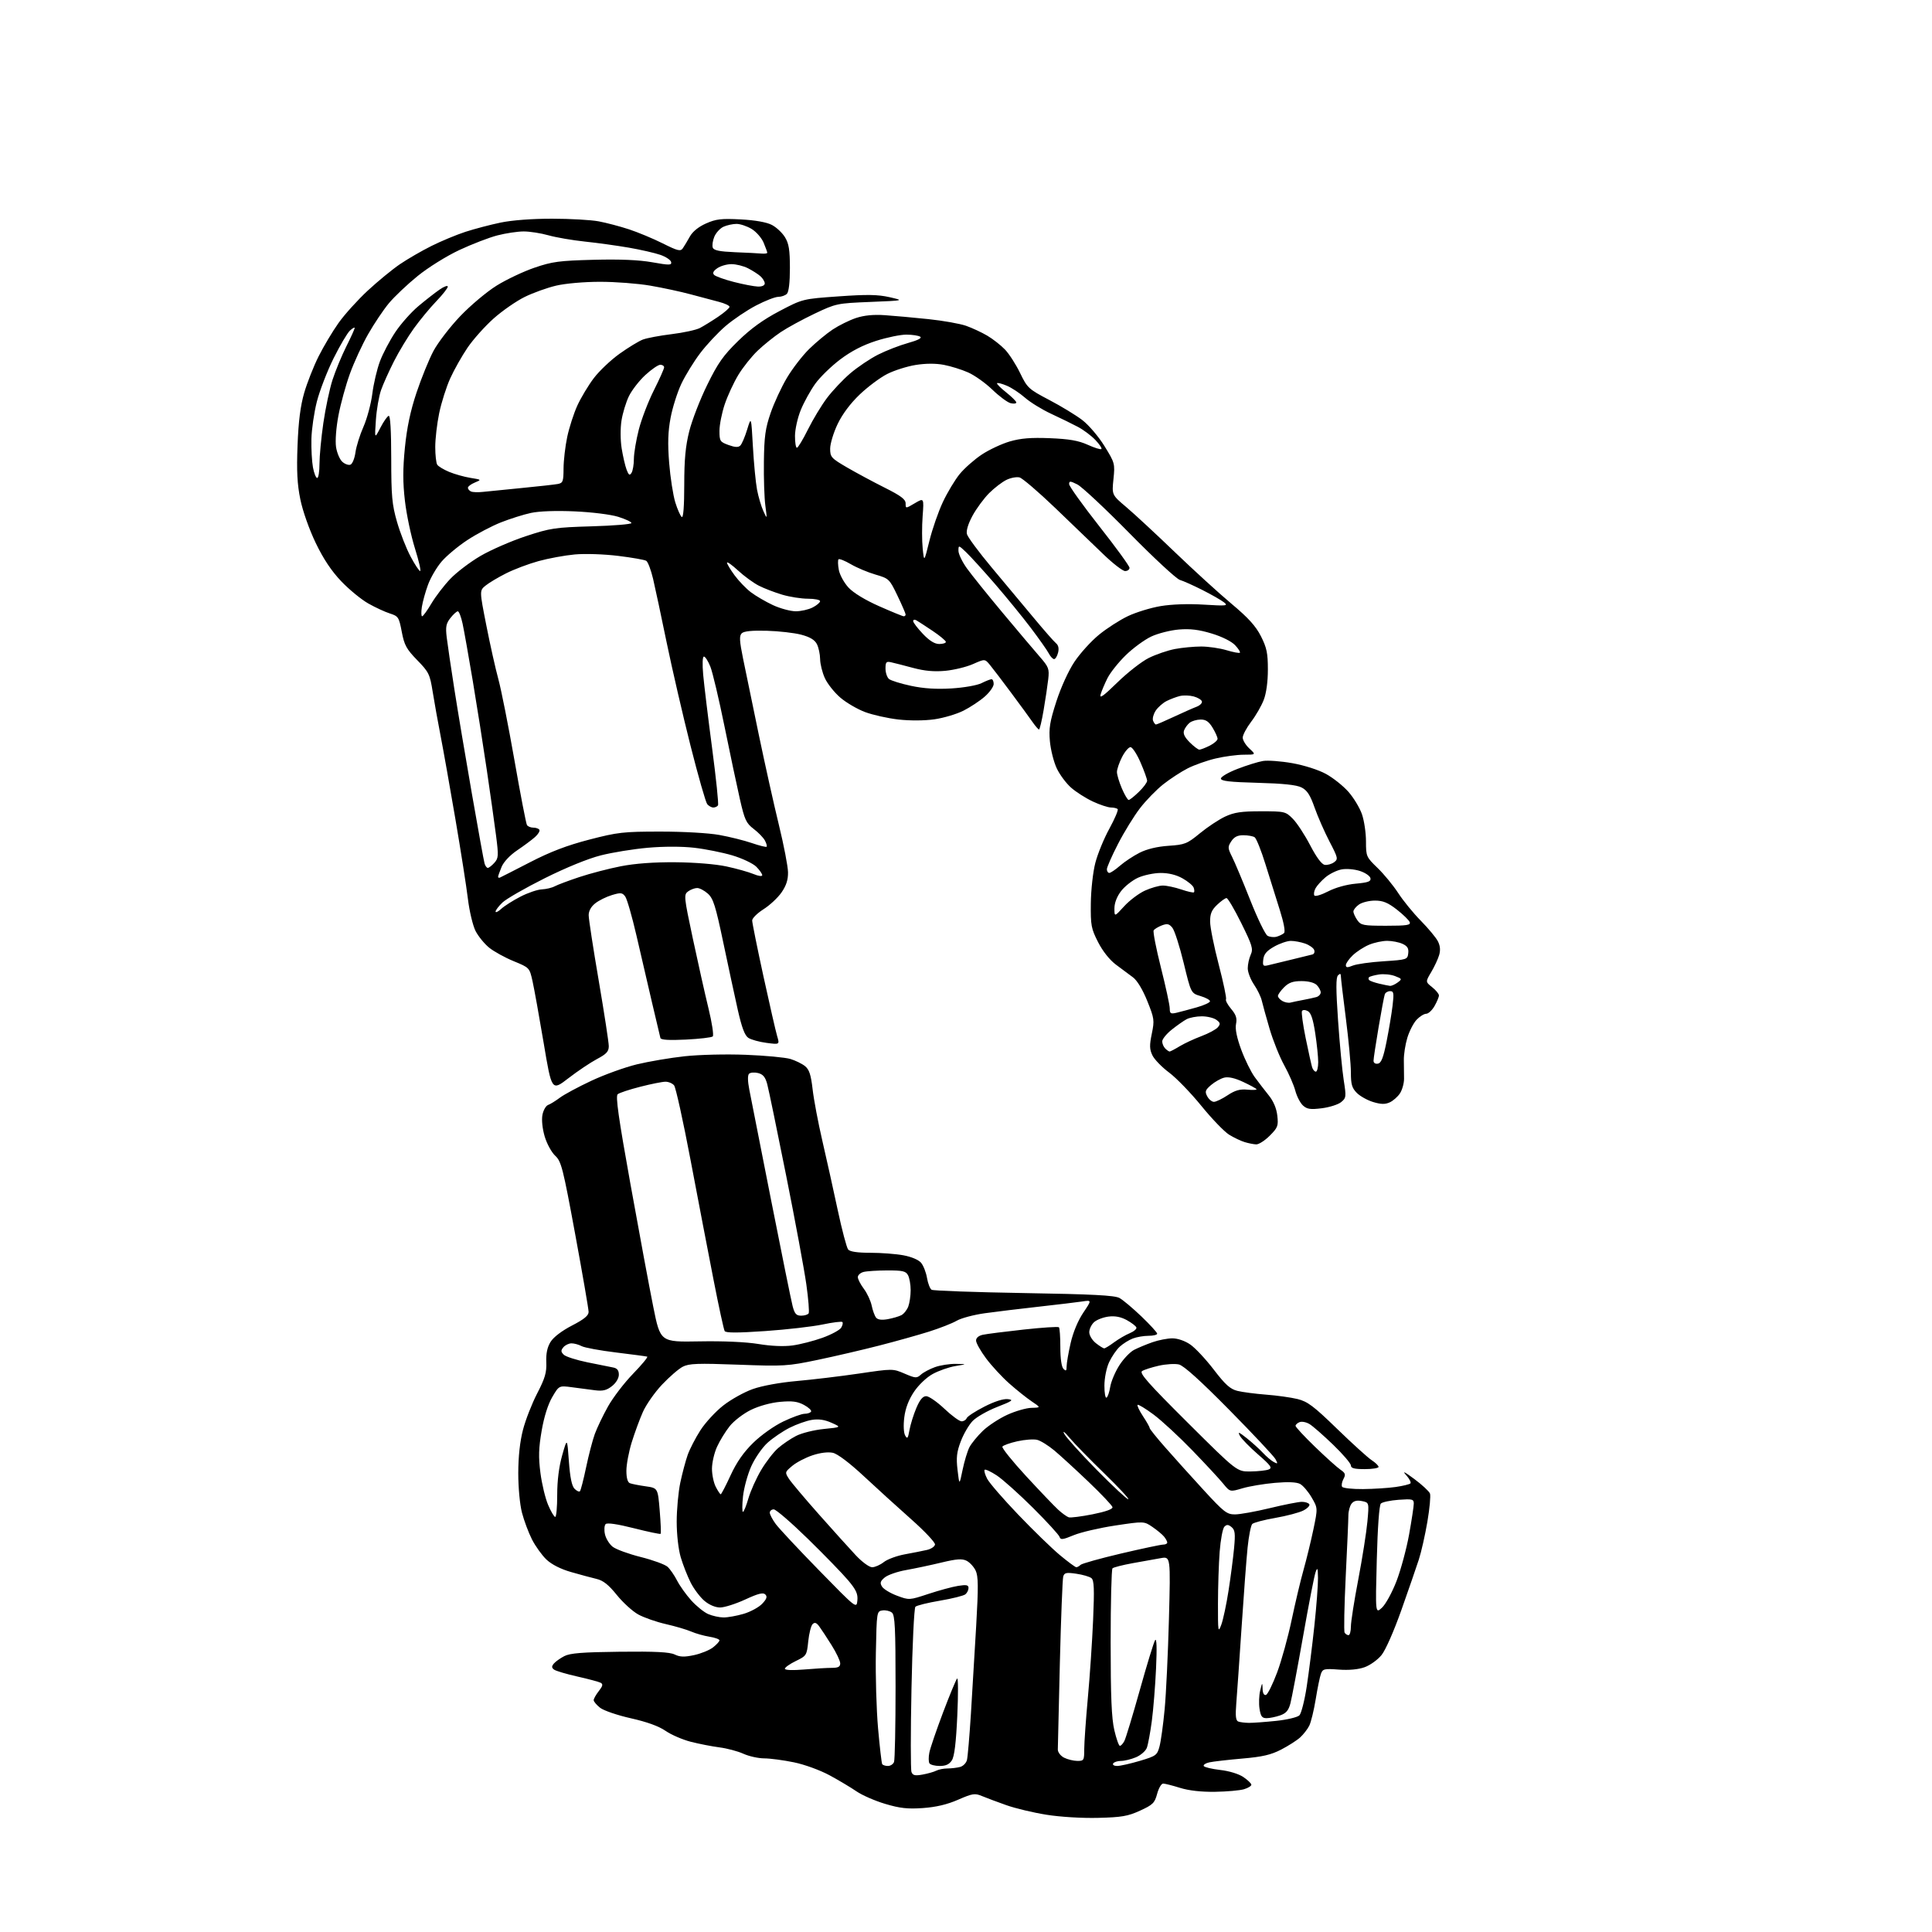 <?xml version="1.0" encoding="UTF-8" standalone="no"?>
<svg 
  version="1.1" 
  xmlns="http://www.w3.org/2000/svg" 
  xmlns:xlink="http://www.w3.org/1999/xlink" 
  xmlns:svg="http://www.w3.org/2000/svg"
  xmlns:rdf="http://www.w3.org/1999/02/22-rdf-syntax-ns#"
  xmlns:cc="http://creativecommons.org/ns#"
  xmlns:dc="http://purl.org/dc/elements/1.1/"
  viewBox="0 0 768 768"
  width="768"
  height="768"
>
<style>svg {background-color: white; }</style>"
<path stroke="none" fill="black" fill-rule="evenodd" d="M436.50,722.63C430.13,722.79 421.50,722.27 416.00,721.39C410.77,720.56 403.57,718.84 400.00,717.57C396.43,716.31 392.09,714.68 390.36,713.96C387.52,712.77 386.62,712.91 380.86,715.42C376.51,717.32 372.09,718.36 366.87,718.73C360.79,719.16 357.75,718.82 351.87,717.07C347.82,715.86 342.70,713.63 340.50,712.11C338.30,710.60 333.49,707.72 329.81,705.73C326.02,703.68 319.87,701.43 315.60,700.55C311.47,699.70 306.15,698.99 303.79,698.98C301.43,698.97 297.70,698.14 295.50,697.14C293.30,696.14 289.02,695.00 286.00,694.61C282.98,694.22 277.82,693.21 274.55,692.37C271.29,691.53 266.79,689.58 264.55,688.03C261.89,686.19 257.17,684.48 250.81,683.05C245.48,681.86 239.97,679.98 238.56,678.87C237.15,677.76 236.00,676.40 236.00,675.84C236.00,675.27 236.92,673.65 238.04,672.22C239.61,670.23 239.78,669.47 238.79,668.93C238.08,668.55 233.90,667.43 229.50,666.44C225.10,665.45 220.93,664.21 220.24,663.69C219.26,662.95 219.24,662.41 220.16,661.30C220.82,660.51 222.69,659.18 224.31,658.34C226.61,657.15 231.51,656.76 246.39,656.59C260.49,656.43 266.21,656.72 268.20,657.69C270.29,658.70 272.03,658.76 275.91,657.93C278.66,657.34 282.06,655.95 283.46,654.85C284.86,653.75 286.00,652.50 286.00,652.06C286.00,651.62 284.21,650.97 282.01,650.62C279.82,650.27 276.56,649.35 274.76,648.57C272.97,647.79 268.41,646.45 264.63,645.59C260.86,644.73 255.93,643.00 253.69,641.76C251.44,640.52 247.61,637.02 245.17,634.00C241.91,629.95 239.78,628.27 237.12,627.64C235.13,627.17 230.57,625.94 227.00,624.91C222.89,623.74 219.30,621.91 217.23,619.96C215.44,618.26 212.85,614.65 211.47,611.95C210.10,609.25 208.31,604.46 207.49,601.31C206.64,598.04 206.01,591.27 206.02,585.54C206.03,579.05 206.69,572.98 207.89,568.38C208.90,564.46 211.45,557.93 213.55,553.88C216.67,547.86 217.33,545.58 217.16,541.50C217.02,538.04 217.54,535.55 218.86,533.42C220.02,531.54 223.34,529.01 227.38,526.92C232.20,524.43 233.99,522.96 233.98,521.50C233.98,520.40 231.58,506.53 228.66,490.69C223.78,464.24 223.13,461.67 220.71,459.43C219.26,458.09 217.38,454.65 216.53,451.79C215.62,448.72 215.25,445.21 215.62,443.22C215.97,441.36 216.98,439.57 217.88,439.24C218.77,438.92 220.88,437.61 222.56,436.35C224.24,435.09 229.87,432.06 235.06,429.63C240.25,427.19 248.39,424.26 253.15,423.10C257.91,421.95 266.46,420.50 272.15,419.88C277.96,419.25 288.64,418.99 296.50,419.30C304.20,419.60 312.15,420.35 314.17,420.95C316.19,421.56 318.81,422.84 320.01,423.80C321.69,425.17 322.36,427.22 323.03,433.03C323.50,437.14 325.24,446.35 326.90,453.50C328.56,460.65 331.30,473.00 332.99,480.94C334.68,488.88 336.56,495.96 337.15,496.69C337.88,497.56 340.81,498.00 345.99,498.00C350.24,498.00 356.15,498.45 359.11,499.00C362.34,499.60 365.17,500.80 366.16,502.00C367.08,503.10 368.13,505.80 368.50,508.00C368.87,510.19 369.69,512.31 370.33,512.70C370.96,513.09 387.46,513.68 406.99,514.01C434.16,514.46 443.09,514.92 445.00,515.97C446.38,516.72 450.31,520.03 453.75,523.32C457.19,526.62 460.00,529.70 460.00,530.16C460.00,530.62 458.45,531.00 456.57,531.00C454.68,531.00 451.86,531.48 450.32,532.07C448.77,532.65 446.43,534.12 445.12,535.32C443.81,536.52 441.91,539.30 440.89,541.50C439.84,543.76 439.03,547.80 439.02,550.81C439.01,553.73 439.39,555.88 439.87,555.58C440.35,555.29 441.01,553.34 441.34,551.26C441.68,549.18 443.28,545.37 444.92,542.79C446.55,540.22 449.21,537.43 450.82,536.59C452.44,535.76 455.73,534.39 458.13,533.55C460.53,532.71 464.08,532.02 466.02,532.01C468.11,532.01 470.98,532.98 473.10,534.43C475.07,535.76 479.28,540.26 482.47,544.42C487.08,550.44 489.02,552.18 491.89,552.90C493.87,553.39 498.99,554.06 503.26,554.39C507.53,554.71 513.15,555.50 515.76,556.13C519.78,557.12 522.18,558.92 531.50,567.97C537.55,573.84 543.74,579.45 545.25,580.44C546.76,581.42 548.00,582.63 548.00,583.12C548.00,583.60 545.52,584.00 542.50,584.00C538.37,584.00 537.00,583.64 537.00,582.55C537.00,581.76 533.83,578.05 529.95,574.31C526.07,570.57 521.85,566.87 520.57,566.10C519.30,565.32 517.52,564.97 516.63,565.31C515.73,565.66 515.00,566.32 515.00,566.80C515.00,567.27 518.49,571.02 522.75,575.14C527.01,579.26 531.55,583.34 532.84,584.22C534.82,585.57 535.00,586.13 534.04,587.93C533.42,589.09 533.18,590.48 533.51,591.02C533.85,591.56 537.58,591.97 541.81,591.93C546.04,591.89 551.86,591.52 554.74,591.11C557.62,590.70 560.28,590.05 560.66,589.68C561.03,589.30 560.25,587.80 558.92,586.33C557.29,584.55 558.35,585.06 562.16,587.89C565.28,590.21 568.10,592.82 568.44,593.70C568.77,594.57 568.31,599.61 567.41,604.89C566.51,610.18 564.98,616.98 563.99,620.00C563.01,623.02 559.90,632.02 557.08,639.99C554.15,648.28 550.78,655.95 549.19,657.90C547.67,659.79 544.64,661.96 542.46,662.74C539.93,663.65 536.22,663.99 532.18,663.69C526.42,663.26 525.80,663.41 525.09,665.36C524.66,666.54 523.72,671.10 523.01,675.50C522.29,679.90 521.14,684.62 520.45,686.00C519.76,687.38 518.13,689.46 516.85,690.64C515.56,691.82 512.15,694.00 509.29,695.48C505.21,697.58 501.83,698.37 493.79,699.06C488.13,699.55 482.26,700.23 480.74,700.56C479.22,700.89 478.23,701.56 478.52,702.04C478.82,702.51 481.77,703.21 485.08,703.59C488.59,703.99 492.41,705.15 494.23,706.39C495.95,707.55 497.38,708.92 497.43,709.43C497.47,709.94 496.15,710.76 494.50,711.25C492.85,711.74 487.68,712.20 483.00,712.27C477.49,712.35 472.59,711.79 469.07,710.70C466.08,709.76 463.06,709.00 462.36,709.00C461.65,709.00 460.58,710.84 459.98,713.08C459.00,716.72 458.27,717.44 453.19,719.76C448.35,721.98 445.86,722.40 436.50,722.63zM366.74,705.42C368.81,705.04 371.26,704.35 372.18,703.87C373.11,703.39 375.14,702.99 376.68,702.99C378.23,702.98 380.47,702.71 381.67,702.39C382.86,702.07 384.08,700.83 384.38,699.63C384.68,698.43 385.38,690.26 385.94,681.47C386.49,672.69 387.44,656.86 388.05,646.29C388.95,630.66 388.90,626.57 387.83,624.32C387.10,622.80 385.48,621.05 384.22,620.42C382.44,619.53 380.27,619.69 374.22,621.14C369.98,622.16 363.68,623.50 360.23,624.11C356.78,624.71 352.96,626.04 351.73,627.04C349.93,628.53 349.71,629.22 350.61,630.69C351.21,631.68 353.90,633.32 356.57,634.31C361.41,636.12 361.46,636.11 369.08,633.60C373.28,632.21 378.59,630.77 380.86,630.41C384.17,629.88 385.00,630.05 385.00,631.25C385.00,632.08 384.44,633.21 383.75,633.77C383.06,634.33 378.52,635.47 373.66,636.29C368.79,637.11 364.40,638.20 363.89,638.71C363.38,639.22 362.68,653.83 362.33,671.18C361.97,688.53 361.97,703.49 362.33,704.41C362.85,705.76 363.73,705.96 366.74,705.42zM352.95,702.00C353.96,702.00 355.06,701.29 355.39,700.42C355.73,699.55 356.00,686.10 356.00,670.54C356.00,647.09 355.75,642.04 354.56,641.05C353.76,640.39 352.07,639.99 350.81,640.17C348.52,640.50 348.50,640.64 348.17,657.00C347.99,666.08 348.39,679.58 349.04,687.00C349.70,694.42 350.44,700.84 350.68,701.25C350.92,701.66 351.94,702.00 352.95,702.00zM373.54,702.00C371.66,702.00 369.82,701.52 369.46,700.94C369.10,700.35 369.08,698.44 369.43,696.69C369.77,694.93 372.23,687.75 374.88,680.73C377.54,673.70 380.06,667.63 380.48,667.23C380.90,666.83 380.93,673.48 380.54,682.00C380.05,692.75 379.39,698.19 378.39,699.75C377.36,701.36 375.99,702.00 373.54,702.00zM444.08,702.00C445.29,702.00 449.36,701.08 453.11,699.97C459.57,698.04 459.99,697.73 460.93,694.22C461.48,692.17 462.39,685.55 462.96,679.50C463.54,673.45 464.30,657.29 464.67,643.60C465.33,618.69 465.33,618.69 461.41,619.39C459.26,619.77 454.23,620.67 450.23,621.39C446.23,622.12 442.63,623.04 442.23,623.44C441.83,623.84 441.50,637.07 441.50,652.83C441.50,674.40 441.86,683.05 442.96,687.75C443.76,691.19 444.75,694.00 445.17,694.00C445.59,694.00 446.38,693.16 446.93,692.12C447.49,691.09 450.25,681.98 453.08,671.87C455.90,661.77 458.64,652.83 459.17,652.00C459.79,651.03 459.93,654.95 459.55,663.18C459.23,670.16 458.47,679.61 457.86,684.18C457.25,688.76 456.36,693.53 455.88,694.80C455.40,696.06 453.45,697.75 451.54,698.55C449.63,699.35 446.95,700.00 445.59,700.00C444.23,700.00 442.84,700.45 442.50,701.00C442.16,701.55 442.87,702.00 444.08,702.00zM428.25,699.99C430.87,700.00 431.00,699.77 431.00,695.25C431.01,692.64 431.65,683.52 432.43,675.00C433.22,666.48 434.16,652.50 434.53,643.95C435.06,631.51 434.92,628.19 433.85,627.33C433.11,626.74 430.40,625.95 427.83,625.58C423.86,625.00 423.09,625.17 422.65,626.70C422.36,627.69 421.76,643.12 421.31,661.00C420.87,678.88 420.50,694.39 420.50,695.47C420.50,696.57 421.61,698.00 423.00,698.71C424.38,699.40 426.74,699.98 428.25,699.99zM496.50,684.87C498.15,684.88 503.03,684.52 507.34,684.07C511.65,683.62 515.79,682.63 516.54,681.87C517.28,681.12 518.59,676.00 519.43,670.50C520.27,665.00 521.65,654.11 522.48,646.29C523.32,638.48 523.96,629.93 523.92,627.29C523.85,623.23 523.71,622.88 522.95,625.00C522.45,626.38 520.22,637.85 517.99,650.50C515.75,663.15 513.48,675.15 512.95,677.16C512.20,679.96 511.24,681.07 508.84,681.91C507.11,682.51 504.70,683.00 503.48,683.00C501.68,683.00 501.15,682.29 500.68,679.25C500.36,677.19 500.48,673.92 500.95,672.00C501.75,668.70 501.80,668.66 501.90,671.33C501.96,673.12 502.46,674.01 503.25,673.75C503.94,673.52 505.93,669.50 507.68,664.82C509.43,660.14 512.03,650.72 513.46,643.90C514.90,637.08 517.02,628.12 518.19,624.00C519.35,619.88 521.11,612.67 522.09,608.00C523.86,599.50 523.86,599.50 521.40,595.27C520.05,592.94 517.98,590.53 516.82,589.90C515.41,589.15 512.04,589.00 506.78,589.46C502.42,589.84 496.63,590.81 493.90,591.62C488.95,593.09 488.95,593.09 486.26,589.80C484.79,587.98 479.29,582.05 474.04,576.62C468.79,571.18 461.85,564.76 458.61,562.34C455.37,559.93 452.49,558.18 452.21,558.46C451.93,558.73 452.90,560.76 454.35,562.96C455.81,565.16 457.00,567.27 457.00,567.64C457.00,568.02 459.80,571.52 463.23,575.41C466.65,579.31 473.48,586.89 478.40,592.25C486.52,601.10 487.68,602.00 490.92,602.00C492.89,602.00 499.14,600.87 504.81,599.50C510.49,598.12 516.20,597.00 517.50,597.00C518.81,597.00 520.15,597.43 520.47,597.96C520.80,598.48 519.74,599.60 518.12,600.44C516.49,601.28 511.48,602.60 506.98,603.39C502.48,604.17 498.34,605.26 497.79,605.81C497.24,606.36 496.41,610.57 495.94,615.16C495.47,619.74 494.39,634.08 493.54,647.00C492.68,659.92 491.74,673.49 491.44,677.15C491.04,682.08 491.24,683.93 492.20,684.32C492.91,684.61 494.85,684.85 496.50,684.87zM319.65,663.65C323.86,663.29 328.81,663.00 330.65,663.00C333.20,663.00 334.00,662.57 334.00,661.22C334.00,660.24 332.45,656.97 330.56,653.97C328.68,650.96 326.46,647.60 325.65,646.50C324.56,645.03 323.87,644.79 323.03,645.61C322.40,646.22 321.62,649.29 321.29,652.44C320.72,658.02 320.59,658.23 316.35,660.28C313.96,661.45 312.00,662.82 312.00,663.35C312.00,663.92 315.04,664.04 319.65,663.65zM536.06,650.00C536.58,650.00 537.00,648.46 537.00,646.59C537.00,644.71 538.32,636.27 539.94,627.84C541.55,619.40 543.18,609.07 543.56,604.89C544.25,597.28 544.25,597.28 541.38,596.70C539.38,596.30 538.12,596.62 537.25,597.75C536.56,598.65 536.00,600.76 536.00,602.44C536.00,604.12 535.52,615.07 534.94,626.76C534.37,638.45 534.17,648.47 534.51,649.01C534.84,649.55 535.54,650.00 536.06,650.00zM485.49,645.84C486.23,643.83 487.52,637.75 488.36,632.34C489.21,626.93 490.19,619.33 490.56,615.46C491.11,609.60 490.94,608.20 489.57,607.05C488.28,605.99 487.65,605.95 486.71,606.89C486.05,607.55 485.21,612.01 484.84,616.80C484.47,621.58 484.17,630.90 484.16,637.50C484.14,648.69 484.23,649.25 485.49,645.84zM287.57,642.96C289.26,642.98 292.88,642.33 295.63,641.52C298.37,640.70 301.69,638.90 303.00,637.50C304.79,635.60 305.09,634.69 304.22,633.82C303.35,632.95 301.38,633.45 296.21,635.84C292.43,637.58 287.95,639.00 286.25,639.00C284.37,639.00 281.93,637.97 280.03,636.37C278.31,634.92 275.85,631.66 274.56,629.12C273.28,626.58 271.50,622.06 270.61,619.07C269.67,615.88 269.00,610.02 269.00,604.88C269.00,600.07 269.65,593.06 270.44,589.32C271.24,585.57 272.56,580.61 273.38,578.30C274.21,575.99 276.46,571.62 278.40,568.60C280.33,565.57 284.42,561.13 287.49,558.72C290.55,556.32 295.86,553.36 299.28,552.16C302.95,550.86 310.09,549.56 316.69,548.98C322.84,548.44 333.96,547.11 341.39,546.02C354.90,544.03 354.90,544.03 359.60,546.04C363.93,547.90 364.42,547.93 366.08,546.43C367.06,545.54 369.58,544.20 371.68,543.45C373.78,542.70 377.52,542.12 380.00,542.16C384.50,542.24 384.50,542.24 379.77,543.03C377.17,543.47 373.12,544.89 370.77,546.18C368.31,547.53 365.15,550.54 363.32,553.27C361.21,556.42 359.92,559.82 359.47,563.41C359.07,566.56 359.22,569.57 359.81,570.62C360.67,572.16 360.93,571.84 361.53,568.47C361.92,566.29 363.14,562.36 364.24,559.75C365.65,556.41 366.82,555.00 368.18,555.00C369.25,555.00 372.50,557.25 375.41,560.00C378.31,562.75 381.39,565.00 382.24,565.00C383.09,565.00 384.01,564.44 384.27,563.75C384.54,563.06 387.69,561.00 391.28,559.17C395.35,557.09 398.86,555.97 400.65,556.18C403.09,556.46 402.48,556.91 396.41,559.28C392.52,560.80 388.11,563.32 386.63,564.87C385.14,566.42 383.03,570.05 381.93,572.95C380.31,577.20 380.06,579.40 380.64,584.36C381.36,590.50 381.36,590.50 382.65,584.26C383.36,580.83 384.59,576.78 385.38,575.26C386.18,573.74 388.56,570.84 390.67,568.80C392.78,566.77 397.14,563.90 400.38,562.42C403.61,560.94 407.95,559.69 410.02,559.64C413.79,559.54 413.79,559.54 410.14,557.09C408.14,555.75 404.13,552.55 401.24,549.99C398.35,547.44 394.19,542.94 391.99,539.99C389.80,537.05 388.00,533.86 388.00,532.90C388.00,531.81 389.03,530.94 390.75,530.58C392.26,530.26 399.55,529.33 406.94,528.52C414.34,527.71 420.64,527.30 420.94,527.61C421.25,527.92 421.50,531.48 421.50,535.54C421.50,540.09 421.98,543.38 422.75,544.15C423.75,545.15 424.00,544.95 424.00,543.15C424.00,541.91 424.71,537.76 425.59,533.92C426.56,529.64 428.50,524.98 430.59,521.86C434.01,516.78 434.01,516.78 430.26,517.35C428.19,517.66 420.43,518.59 413.00,519.42C405.57,520.24 395.90,521.42 391.50,522.03C387.10,522.64 382.05,523.99 380.29,525.02C378.52,526.05 373.57,527.99 369.29,529.34C365.00,530.69 356.10,533.19 349.50,534.88C342.90,536.58 331.88,539.14 325.00,540.58C313.09,543.07 311.61,543.16 293.42,542.48C277.33,541.88 273.89,542.01 271.41,543.29C269.79,544.12 266.09,547.32 263.18,550.40C260.27,553.48 256.84,558.38 255.55,561.29C254.26,564.20 252.26,569.65 251.10,573.40C249.95,577.15 249.00,582.20 249.00,584.64C249.00,587.51 249.49,589.25 250.40,589.60C251.17,589.90 253.98,590.45 256.65,590.83C261.50,591.52 261.50,591.52 262.24,600.43C262.65,605.34 262.82,609.52 262.61,609.72C262.41,609.93 257.62,608.92 251.97,607.49C245.45,605.84 241.36,605.24 240.75,605.85C240.23,606.37 240.10,608.19 240.48,609.89C240.85,611.59 242.23,613.82 243.55,614.86C244.86,615.89 249.89,617.73 254.72,618.94C259.55,620.15 264.34,621.90 265.36,622.82C266.38,623.74 268.08,626.21 269.15,628.30C270.22,630.38 272.75,633.94 274.79,636.20C276.83,638.46 279.85,640.89 281.50,641.61C283.15,642.33 285.88,642.94 287.57,642.96zM549.36,639.08C550.80,637.75 553.39,633.03 555.11,628.58C556.82,624.14 559.08,615.81 560.12,610.08C561.15,604.35 562.00,598.78 562.00,597.71C562.00,595.94 561.43,595.80 555.99,596.19C552.68,596.43 549.49,597.11 548.91,597.69C548.26,598.34 547.63,607.14 547.29,620.13C546.73,641.50 546.73,641.50 549.36,639.08zM340.82,636.22C341.07,633.60 340.33,631.98 337.17,628.22C334.99,625.62 327.80,618.21 321.19,611.75C314.58,605.29 308.46,600.00 307.58,600.00C306.71,600.00 306.00,600.59 306.00,601.31C306.00,602.02 307.07,604.06 308.37,605.83C309.68,607.60 317.44,615.90 325.62,624.27C340.44,639.44 340.50,639.49 340.82,636.22zM346.69,623.00C347.81,623.00 349.90,622.08 351.33,620.95C352.76,619.83 356.53,618.44 359.72,617.86C362.90,617.28 366.85,616.50 368.49,616.12C370.14,615.74 371.57,614.77 371.68,613.96C371.79,613.16 367.57,608.67 362.30,604.00C357.03,599.33 348.53,591.60 343.42,586.84C337.66,581.48 332.95,577.93 331.06,577.51C329.16,577.10 326.09,577.47 322.97,578.51C320.20,579.43 316.59,581.32 314.93,582.71C311.98,585.19 311.96,585.29 313.63,587.87C314.57,589.32 319.93,595.67 325.54,602.00C331.15,608.33 337.75,615.64 340.19,618.25C342.69,620.92 345.54,623.00 346.69,623.00zM427.85,623.00C428.26,623.00 429.03,622.57 429.55,622.05C430.07,621.53 437.31,619.51 445.63,617.55C453.95,615.60 461.49,614.00 462.38,614.00C463.27,614.00 464.00,613.64 464.00,613.19C464.00,612.75 463.44,611.69 462.75,610.85C462.06,610.00 459.99,608.27 458.13,607.00C454.77,604.70 454.77,604.70 443.36,606.41C437.09,607.36 429.64,609.09 426.80,610.27C422.47,612.07 421.57,612.18 421.20,610.96C420.97,610.16 416.21,604.96 410.64,599.41C405.06,593.86 398.58,588.06 396.23,586.51C393.88,584.97 391.71,583.96 391.41,584.26C391.10,584.57 391.55,586.16 392.40,587.81C393.25,589.46 398.80,595.87 404.73,602.06C410.65,608.25 418.11,615.50 421.30,618.16C424.49,620.82 427.44,623.00 427.85,623.00zM434.35,601.95C439.58,600.90 442.40,599.89 442.23,599.11C442.09,598.44 437.81,593.92 432.73,589.07C427.65,584.22 421.54,578.62 419.15,576.62C416.75,574.62 413.67,572.70 412.29,572.36C410.91,572.01 407.37,572.27 404.41,572.93C401.45,573.59 398.78,574.55 398.47,575.05C398.16,575.55 402.38,580.81 407.84,586.73C413.30,592.65 419.06,598.68 420.64,600.13C422.21,601.57 424.11,602.93 424.85,603.16C425.60,603.38 429.87,602.84 434.35,601.95zM220.71,603.00C221.15,603.00 221.50,599.06 221.50,594.25C221.50,588.54 222.19,583.07 223.48,578.50C225.47,571.50 225.47,571.50 226.14,580.87C226.61,587.33 227.31,590.73 228.39,591.81C229.25,592.68 230.21,593.12 230.53,592.80C230.85,592.48 231.95,588.24 232.97,583.36C233.99,578.49 235.55,572.50 236.44,570.05C237.33,567.60 239.69,562.67 241.69,559.10C243.69,555.52 248.18,549.66 251.68,546.06C255.17,542.46 257.69,539.41 257.27,539.28C256.84,539.15 251.28,538.41 244.89,537.63C238.51,536.86 232.35,535.72 231.21,535.11C230.07,534.50 228.26,534.00 227.19,534.00C226.12,534.00 224.67,534.70 223.96,535.55C222.90,536.82 222.93,537.35 224.09,538.51C224.86,539.28 229.10,540.64 233.50,541.54C237.90,542.43 242.51,543.36 243.75,543.60C245.34,543.91 246.00,544.74 246.00,546.45C246.00,547.88 244.89,549.73 243.26,551.01C241.14,552.68 239.62,553.05 236.51,552.65C234.31,552.37 230.19,551.83 227.36,551.45C222.22,550.77 222.22,550.77 219.53,555.36C217.83,558.26 216.27,563.20 215.32,568.73C214.12,575.66 214.02,579.18 214.83,585.51C215.40,589.92 216.78,595.65 217.90,598.26C219.01,600.87 220.28,603.00 220.71,603.00zM295.33,601.00C295.67,601.00 296.65,598.59 297.50,595.64C298.36,592.69 300.63,587.63 302.55,584.39C304.47,581.15 307.49,577.23 309.27,575.68C311.05,574.12 314.27,571.93 316.44,570.81C318.61,569.68 323.56,568.44 327.44,568.05C334.50,567.34 334.50,567.34 330.55,565.58C327.82,564.35 325.40,564.00 322.72,564.43C320.58,564.77 316.61,566.18 313.88,567.56C311.16,568.94 307.21,571.62 305.11,573.52C303.00,575.42 300.09,579.63 298.64,582.87C297.18,586.11 295.71,591.52 295.35,594.88C295.00,598.25 294.99,601.00 295.33,601.00zM448.50,595.97C449.05,595.95 444.76,591.33 438.98,585.71C433.19,580.10 426.96,573.70 425.12,571.50C423.18,569.16 422.32,568.53 423.05,569.97C423.74,571.33 429.53,577.75 435.90,584.23C442.28,590.70 447.95,595.99 448.50,595.97zM286.50,594.00C286.74,594.00 288.51,590.61 290.42,586.46C292.84,581.22 295.60,577.26 299.44,573.52C302.56,570.47 307.76,566.78 311.38,565.06C314.90,563.38 318.71,562.00 319.83,562.00C320.96,562.00 322.12,561.61 322.41,561.14C322.70,560.67 321.44,559.48 319.61,558.49C317.01,557.09 314.92,556.82 310.08,557.26C306.41,557.59 301.69,558.89 298.49,560.46C295.51,561.92 291.72,564.83 290.04,566.95C288.36,569.07 286.10,572.75 285.02,575.15C283.93,577.54 283.03,581.43 283.02,583.80C283.01,586.16 283.69,589.43 284.53,591.05C285.36,592.67 286.25,594.00 286.50,594.00zM497.10,584.93C500.07,584.89 503.32,584.54 504.32,584.14C505.86,583.54 505.20,582.60 500.07,578.14C496.73,575.23 493.48,571.90 492.86,570.73C491.94,569.02 492.46,569.20 495.61,571.71C497.75,573.41 500.62,576.01 502.00,577.49C503.38,578.97 505.32,580.63 506.33,581.17C507.95,582.04 508.03,581.92 507.02,580.03C506.39,578.87 498.15,570.07 488.69,560.49C477.19,548.83 470.56,542.85 468.64,542.40C467.07,542.03 463.47,542.25 460.64,542.89C457.81,543.53 454.82,544.49 454.00,545.02C452.80,545.80 456.40,549.88 472.10,565.50C491.70,585.00 491.70,585.00 497.10,584.93zM315.05,534.84C318.10,534.42 323.46,533.05 326.95,531.79C330.45,530.53 333.78,528.73 334.37,527.80C334.95,526.86 335.17,525.84 334.86,525.53C334.55,525.22 331.00,525.66 326.98,526.51C322.95,527.35 312.70,528.53 304.19,529.12C293.23,529.87 288.54,529.88 288.07,529.12C287.71,528.53 285.72,519.38 283.65,508.77C281.57,498.17 277.47,476.76 274.52,461.20C271.57,445.63 268.62,432.24 267.96,431.45C267.30,430.65 265.76,430.00 264.54,430.00C263.32,430.00 258.81,430.90 254.52,432.00C250.23,433.09 246.18,434.43 245.54,434.97C244.64,435.71 245.88,444.41 250.62,470.73C254.06,489.85 258.14,511.80 259.69,519.50C262.50,533.50 262.50,533.50 278.00,533.22C287.56,533.04 296.56,533.45 301.50,534.26C306.55,535.10 311.55,535.31 315.05,534.84zM438.94,536.00C439.31,536.00 441.08,534.92 442.87,533.59C444.67,532.27 447.47,530.63 449.11,529.96C450.74,529.28 451.92,528.27 451.73,527.70C451.55,527.14 449.84,525.83 447.95,524.78C445.60,523.49 443.28,523.03 440.67,523.36C438.57,523.62 435.98,524.61 434.92,525.57C433.87,526.53 433.00,528.33 433.00,529.58C433.00,530.85 434.17,532.77 435.63,533.93C437.08,535.07 438.57,536.00 438.94,536.00zM352.89,524.39C354.87,524.03 357.31,523.32 358.30,522.81C359.29,522.30 360.52,520.75 361.05,519.37C361.57,518.00 362.00,515.07 362.00,512.87C362.00,510.67 361.53,508.00 360.96,506.93C360.09,505.29 358.83,505.00 352.71,505.01C348.75,505.02 344.49,505.30 343.25,505.63C342.01,505.96 341.00,506.89 341.00,507.68C341.00,508.48 342.08,510.57 343.39,512.32C344.71,514.07 346.11,517.08 346.51,519.00C346.90,520.92 347.69,523.07 348.25,523.77C348.94,524.62 350.48,524.82 352.89,524.39zM318.48,523.00C319.80,523.00 321.14,522.59 321.45,522.08C321.76,521.57 321.35,516.39 320.53,510.55C319.71,504.72 316.10,485.26 312.51,467.31C308.92,449.36 305.54,432.99 304.98,430.94C304.23,428.15 303.32,427.05 301.35,426.55C299.90,426.19 298.28,426.32 297.76,426.84C297.16,427.44 297.20,429.77 297.86,433.14C298.44,436.09 302.33,455.82 306.51,477.00C310.69,498.18 314.55,517.19 315.09,519.25C315.89,522.27 316.54,523.00 318.48,523.00zM499.35,454.91C498.33,454.87 496.27,454.46 494.76,454.00C493.26,453.55 490.47,452.22 488.58,451.05C486.68,449.87 481.71,444.71 477.54,439.58C473.37,434.45 467.60,428.49 464.73,426.35C461.86,424.21 458.87,421.13 458.10,419.51C456.95,417.11 456.90,415.54 457.86,410.92C458.96,405.58 458.86,404.86 456.05,397.88C454.22,393.34 452.03,389.73 450.37,388.50C448.89,387.40 445.84,385.13 443.60,383.46C441.10,381.59 438.36,378.14 436.52,374.54C433.76,369.14 433.52,367.87 433.62,359.08C433.68,353.75 434.47,346.62 435.41,343.01C436.33,339.44 438.84,333.31 441.00,329.39C443.15,325.46 444.63,321.97 444.29,321.62C443.95,321.28 442.73,321.00 441.58,320.99C440.44,320.98 437.22,319.92 434.43,318.62C431.65,317.32 427.76,314.85 425.79,313.12C423.82,311.39 421.24,307.92 420.06,305.40C418.88,302.89 417.66,298.05 417.35,294.66C416.89,289.52 417.32,286.90 419.92,278.83C421.74,273.21 424.75,266.61 427.12,263.06C429.37,259.70 433.74,254.87 436.85,252.33C439.96,249.78 445.13,246.46 448.35,244.93C451.56,243.40 457.41,241.60 461.35,240.94C465.75,240.20 472.35,239.97 478.50,240.35C487.69,240.91 488.34,240.84 486.50,239.40C485.40,238.54 481.57,236.36 478.00,234.55C474.43,232.74 470.38,230.93 469.00,230.52C467.62,230.10 458.62,221.76 449.00,211.98C439.38,202.20 430.04,193.46 428.25,192.57C425.41,191.15 425.00,191.14 425.00,192.46C425.00,193.28 430.40,200.82 437.00,209.21C443.60,217.59 449.00,225.02 449.00,225.72C449.00,226.43 448.21,227.00 447.25,227.00C446.28,227.00 442.34,223.95 438.50,220.23C434.65,216.51 426.07,208.26 419.44,201.90C412.80,195.54 406.44,190.09 405.29,189.79C404.15,189.49 401.81,189.92 400.09,190.75C398.38,191.58 395.27,193.96 393.19,196.04C391.12,198.12 388.16,202.14 386.61,204.97C384.87,208.18 384.02,210.94 384.37,212.31C384.68,213.51 389.11,219.49 394.21,225.59C399.32,231.69 406.83,240.69 410.91,245.59C414.98,250.49 418.97,255.04 419.78,255.70C420.74,256.49 421.02,257.77 420.60,259.45C420.25,260.85 419.54,262.00 419.02,262.00C418.50,262.00 417.55,260.99 416.91,259.75C416.27,258.51 413.02,253.90 409.69,249.50C406.35,245.10 399.92,237.22 395.40,232.00C390.88,226.78 385.79,221.18 384.09,219.56C381.04,216.66 381.00,216.65 381.00,218.94C381.00,220.22 382.51,223.36 384.35,225.92C386.19,228.48 392.56,236.41 398.52,243.54C404.47,250.67 411.11,258.52 413.27,261.00C416.88,265.14 417.16,265.86 416.69,270.00C416.41,272.48 415.59,277.99 414.86,282.25C414.14,286.51 413.31,289.99 413.02,289.99C412.74,289.98 411.60,288.67 410.50,287.09C409.40,285.50 405.57,280.26 402.00,275.46C398.43,270.65 394.60,265.63 393.50,264.30C391.50,261.89 391.50,261.89 386.78,263.98C384.18,265.13 379.23,266.33 375.77,266.66C371.36,267.07 367.56,266.73 363.00,265.51C359.42,264.55 355.49,263.54 354.25,263.27C352.31,262.83 352.00,263.17 352.00,265.76C352.00,267.41 352.63,269.27 353.39,269.91C354.15,270.54 358.09,271.77 362.14,272.63C367.19,273.71 372.25,274.03 378.27,273.66C383.16,273.36 388.43,272.44 390.17,271.56C391.90,270.70 393.69,270.00 394.15,270.00C394.62,270.00 395.00,270.85 395.00,271.90C395.00,272.94 393.41,275.19 391.46,276.90C389.52,278.61 385.71,281.13 383.00,282.50C380.29,283.87 375.07,285.42 371.41,285.94C367.43,286.50 361.67,286.53 357.10,286.01C352.89,285.53 346.95,284.20 343.89,283.06C340.84,281.92 336.40,279.33 334.03,277.30C331.67,275.27 328.90,271.79 327.89,269.56C326.87,267.33 326.03,263.93 326.01,262.00C325.99,260.07 325.41,257.40 324.74,256.06C323.87,254.36 322.01,253.23 318.50,252.30C315.75,251.57 309.59,250.87 304.80,250.74C298.88,250.58 295.71,250.90 294.85,251.75C293.84,252.76 293.94,254.73 295.37,261.75C296.35,266.56 299.17,280.18 301.62,292.00C304.08,303.82 307.69,320.02 309.64,328.00C311.59,335.98 313.21,344.40 313.25,346.72C313.30,349.73 312.56,352.03 310.66,354.77C309.20,356.87 305.98,359.88 303.50,361.44C301.03,363.01 299.00,365.02 299.00,365.90C299.00,366.79 301.01,376.74 303.46,388.01C305.92,399.28 308.38,410.02 308.93,411.87C309.93,415.25 309.93,415.25 304.72,414.56C301.85,414.19 298.60,413.29 297.50,412.58C296.05,411.63 294.89,408.55 293.27,401.39C292.05,395.95 289.44,383.85 287.48,374.50C284.46,360.10 283.53,357.16 281.40,355.25C280.02,354.01 278.10,353.00 277.14,353.00C276.17,353.00 274.56,353.60 273.54,354.34C271.78,355.64 271.85,356.36 275.41,373.09C277.45,382.67 280.25,395.17 281.64,400.87C283.03,406.57 283.79,411.58 283.33,412.00C282.87,412.42 278.08,412.98 272.67,413.25C265.91,413.58 262.74,413.38 262.52,412.62C262.35,412.00 260.85,405.65 259.18,398.50C257.51,391.35 254.73,379.35 252.99,371.83C251.25,364.31 249.25,357.36 248.54,356.38C247.40,354.82 246.76,354.75 243.26,355.80C241.06,356.46 238.08,357.93 236.64,359.07C234.95,360.40 234.00,362.11 234.01,363.82C234.01,365.30 235.81,377.01 238.01,389.86C240.20,402.70 242.00,414.40 242.00,415.86C242.00,417.99 241.09,418.99 237.28,421.00C234.69,422.38 229.59,425.80 225.95,428.61C219.32,433.73 219.32,433.73 216.12,414.61C214.35,404.10 212.36,393.06 211.70,390.08C210.49,384.67 210.49,384.67 204.19,382.08C200.72,380.66 196.33,378.24 194.44,376.71C192.55,375.17 190.12,372.19 189.04,370.08C187.97,367.97 186.60,362.26 186.01,357.38C185.42,352.49 183.17,338.15 181.01,325.50C178.85,312.85 176.21,298.00 175.14,292.50C174.07,287.00 172.66,279.12 172.00,275.00C170.89,268.01 170.47,267.15 165.84,262.41C161.57,258.02 160.72,256.47 159.71,251.16C158.61,245.36 158.34,244.94 155.02,243.88C153.08,243.27 149.22,241.48 146.43,239.91C143.64,238.34 138.80,234.37 135.67,231.09C131.75,226.98 128.57,222.21 125.49,215.81C122.92,210.46 120.32,203.10 119.39,198.52C118.15,192.47 117.88,187.26 118.28,177.02C118.64,167.49 119.43,161.34 120.92,156.18C122.09,152.15 124.66,145.63 126.64,141.68C128.62,137.73 132.18,131.75 134.57,128.39C136.95,125.03 142.19,119.23 146.20,115.51C150.22,111.79 155.97,107.07 159.00,105.01C162.03,102.95 167.65,99.70 171.50,97.78C175.35,95.85 181.43,93.33 185.00,92.16C188.57,91.00 194.88,89.34 199.00,88.48C203.60,87.53 211.53,86.93 219.50,86.94C226.65,86.94 234.97,87.42 238.00,87.99C241.03,88.56 246.43,89.98 250.00,91.15C253.57,92.32 259.62,94.84 263.44,96.75C269.47,99.76 270.51,100.01 271.44,98.68C272.02,97.84 273.28,95.74 274.23,94.03C275.33,92.05 277.69,90.14 280.66,88.83C284.64,87.06 286.75,86.82 294.44,87.22C300.20,87.52 304.71,88.32 306.80,89.40C308.61,90.33 310.97,92.54 312.04,94.30C313.60,96.85 313.99,99.34 314.00,106.55C314.00,112.26 313.56,116.04 312.80,116.80C312.14,117.46 310.60,118.00 309.37,118.00C308.15,118.00 304.18,119.54 300.56,121.43C296.94,123.32 291.50,126.98 288.47,129.57C285.44,132.16 280.88,137.03 278.34,140.39C275.79,143.75 272.42,149.24 270.84,152.58C269.26,155.93 267.34,162.00 266.57,166.08C265.53,171.60 265.38,176.19 266.00,184.00C266.46,189.78 267.56,196.84 268.44,199.71C269.33,202.57 270.49,205.18 271.03,205.52C271.64,205.90 272.00,201.16 272.00,192.72C272.00,182.67 272.50,177.34 273.99,171.41C275.08,167.06 278.29,158.78 281.13,153.00C285.39,144.31 287.51,141.30 293.46,135.50C298.50,130.59 303.40,127.05 309.86,123.66C319.08,118.82 319.08,118.82 333.39,117.81C344.67,117.01 348.94,117.08 353.60,118.13C359.50,119.47 359.50,119.47 346.00,120.02C332.75,120.56 332.34,120.64 323.83,124.68C319.06,126.95 312.98,130.26 310.33,132.04C307.67,133.82 303.56,137.13 301.19,139.39C298.81,141.65 295.36,145.97 293.52,149.00C291.68,152.03 289.24,157.30 288.09,160.72C286.94,164.14 286.00,168.89 286.00,171.27C286.00,175.33 286.22,175.68 289.60,176.90C292.23,177.85 293.50,177.90 294.30,177.10C294.91,176.49 296.13,173.63 297.01,170.75C298.62,165.50 298.62,165.50 299.29,177.50C299.66,184.10 300.40,191.82 300.93,194.64C301.47,197.47 302.60,201.30 303.44,203.14C304.97,206.50 304.97,206.50 304.24,201.00C303.83,197.97 303.57,190.10 303.66,183.50C303.78,173.56 304.24,170.25 306.33,164.19C307.71,160.17 310.63,153.87 312.82,150.19C315.01,146.51 318.98,141.36 321.65,138.74C324.32,136.12 328.53,132.63 331.00,130.99C333.48,129.35 337.64,127.29 340.25,126.42C343.48,125.35 347.18,124.98 351.75,125.29C355.46,125.54 363.26,126.25 369.09,126.86C374.91,127.47 381.65,128.67 384.05,129.52C386.46,130.37 390.25,132.13 392.47,133.44C394.69,134.75 397.85,137.23 399.50,138.95C401.15,140.67 403.85,144.87 405.50,148.28C408.38,154.22 408.85,154.66 417.09,158.99C421.82,161.47 427.74,165.07 430.25,167.00C432.79,168.95 436.70,173.53 439.04,177.32C443.15,183.96 443.25,184.30 442.62,190.43C441.97,196.73 441.97,196.73 447.74,201.60C450.91,204.28 459.59,212.33 467.03,219.49C474.48,226.64 484.60,235.88 489.53,240.00C496.24,245.61 499.19,248.87 501.25,252.93C503.55,257.47 504.00,259.63 504.00,266.16C504.00,271.01 503.38,275.58 502.35,278.23C501.45,280.58 499.20,284.49 497.35,286.91C495.51,289.34 494.00,292.18 494.00,293.21C494.00,294.25 495.19,296.20 496.65,297.55C499.29,300.00 499.29,300.00 494.40,300.01C491.70,300.02 486.68,300.69 483.23,301.51C479.78,302.32 474.81,304.08 472.17,305.41C469.54,306.75 465.16,309.60 462.44,311.75C459.72,313.90 455.55,318.18 453.18,321.26C450.80,324.35 446.86,330.74 444.43,335.48C441.99,340.21 440.00,344.74 440.00,345.54C440.00,346.34 440.43,347.00 440.97,347.00C441.50,347.00 443.41,345.71 445.22,344.13C447.02,342.56 450.52,340.24 453.00,338.98C455.91,337.51 459.97,336.53 464.50,336.22C471.02,335.78 471.88,335.44 477.00,331.23C480.02,328.75 484.52,325.77 487.00,324.61C490.61,322.92 493.43,322.50 501.23,322.50C510.72,322.50 511.04,322.58 513.94,325.50C515.57,327.15 518.67,331.88 520.81,336.00C523.32,340.82 525.39,343.60 526.61,343.79C527.66,343.95 529.32,343.48 530.31,342.76C532.00,341.52 531.90,341.05 528.47,334.47C526.48,330.64 523.82,324.57 522.56,321.00C520.81,316.02 519.61,314.16 517.39,313.03C515.38,312.01 510.08,311.45 499.92,311.18C488.80,310.88 485.33,310.48 485.33,309.49C485.33,308.77 488.30,307.04 491.92,305.65C495.54,304.25 500.07,302.84 502.00,302.51C503.93,302.18 509.19,302.57 513.70,303.37C518.43,304.21 524.08,306.01 527.05,307.63C529.89,309.17 533.93,312.39 536.03,314.77C538.13,317.16 540.56,321.19 541.42,323.73C542.29,326.28 543.00,331.11 543.00,334.47C543.00,340.43 543.12,340.70 547.62,345.04C550.16,347.49 553.84,351.98 555.81,355.00C557.77,358.02 561.81,362.98 564.79,366.00C567.76,369.02 570.81,372.68 571.56,374.13C572.49,375.91 572.66,377.69 572.09,379.63C571.63,381.21 570.22,384.25 568.94,386.40C566.63,390.29 566.63,390.29 569.31,392.43C570.79,393.61 572.00,395.08 572.00,395.71C572.00,396.33 571.21,398.22 570.25,399.91C569.29,401.60 567.79,402.99 566.92,402.99C566.06,403.00 564.34,404.07 563.11,405.38C561.88,406.69 560.22,409.93 559.42,412.59C558.62,415.25 558.00,419.24 558.05,421.46C558.09,423.68 558.12,427.00 558.13,428.83C558.13,430.65 557.40,433.26 556.51,434.62C555.62,435.98 553.79,437.59 552.45,438.20C550.62,439.04 548.96,439.01 545.88,438.08C543.61,437.40 540.69,435.78 539.38,434.47C537.42,432.51 537.00,431.06 537.00,426.30C537.00,423.11 536.11,413.52 535.02,405.00C533.92,396.48 533.02,388.85 533.02,388.05C533.00,386.97 532.71,386.89 531.87,387.73C531.03,388.57 531.04,393.19 531.90,405.68C532.54,414.93 533.55,425.62 534.16,429.44C535.19,436.02 535.14,436.47 533.10,438.12C531.92,439.08 528.47,440.17 525.44,440.55C520.91,441.12 519.57,440.92 517.96,439.46C516.88,438.48 515.51,435.84 514.91,433.59C514.32,431.34 512.34,426.80 510.52,423.50C508.69,420.20 506.07,413.68 504.69,409.00C503.32,404.32 501.92,399.27 501.58,397.78C501.25,396.28 499.86,393.40 498.49,391.39C497.12,389.37 496.00,386.45 496.00,384.91C496.00,383.36 496.53,380.93 497.18,379.51C498.23,377.21 497.81,375.82 493.43,366.96C490.72,361.48 488.08,357.00 487.56,357.00C487.04,357.00 485.35,358.21 483.80,359.69C481.61,361.79 481.01,363.26 481.04,366.44C481.06,368.67 482.60,376.33 484.47,383.46C486.33,390.59 487.63,396.79 487.36,397.23C487.08,397.68 488.00,399.40 489.40,401.06C491.35,403.38 491.80,404.77 491.34,407.05C490.94,409.03 491.64,412.45 493.41,417.27C494.88,421.24 497.30,426.16 498.79,428.19C500.28,430.22 502.79,433.49 504.37,435.45C506.23,437.75 507.43,440.60 507.75,443.48C508.21,447.56 507.95,448.25 504.73,451.47C502.79,453.41 500.37,454.96 499.35,454.91zM482.56,438.00C483.37,438.00 485.82,436.83 487.98,435.39C490.98,433.41 492.87,432.87 495.88,433.16C498.05,433.37 499.67,433.28 499.48,432.97C499.29,432.66 496.89,431.35 494.15,430.07C490.88,428.54 488.31,427.96 486.63,428.38C485.24,428.73 482.89,430.05 481.41,431.32C479.09,433.32 478.89,433.92 479.90,435.81C480.54,437.02 481.74,438.00 482.56,438.00zM523.07,426.00C523.58,426.00 524.00,424.31 524.01,422.25C524.01,420.19 523.48,414.98 522.82,410.69C521.97,405.10 521.13,402.61 519.88,401.93C518.84,401.38 517.89,401.36 517.56,401.90C517.26,402.40 517.91,407.23 519.02,412.65C520.13,418.07 521.29,423.29 521.59,424.25C521.89,425.21 522.55,426.00 523.07,426.00zM547.75,422.81C549.08,422.56 549.90,420.45 551.19,413.99C552.12,409.32 553.19,402.91 553.57,399.75C554.16,394.78 554.03,394.00 552.60,394.00C551.68,394.00 550.73,394.56 550.48,395.25C550.22,395.94 549.11,401.83 548.01,408.35C546.90,414.87 546.00,420.86 546.00,421.67C546.00,422.54 546.72,423.01 547.75,422.81zM464.95,418.00C465.25,417.99 467.02,417.07 468.87,415.94C470.73,414.81 474.62,412.99 477.53,411.90C480.44,410.81 483.40,409.22 484.12,408.35C485.21,407.04 485.12,406.56 483.52,405.39C482.47,404.63 479.87,404.00 477.74,404.00C475.61,404.00 472.89,404.52 471.68,405.16C470.48,405.80 467.81,407.68 465.75,409.33C463.69,410.98 462.00,413.07 462.00,413.97C462.00,414.87 462.54,416.14 463.20,416.80C463.86,417.46 464.65,418.00 464.95,418.00zM467.75,402.57C469.26,402.21 472.86,401.25 475.75,400.43C478.64,399.61 481.00,398.52 481.00,398.01C481.00,397.50 479.30,396.57 477.23,395.95C473.45,394.82 473.45,394.82 470.53,382.78C468.92,376.15 466.90,369.86 466.04,368.80C464.76,367.22 464.00,367.05 461.83,367.87C460.38,368.42 458.93,369.31 458.60,369.84C458.27,370.38 459.57,377.04 461.49,384.66C463.41,392.27 464.99,399.56 464.99,400.86C465.00,402.92 465.34,403.14 467.75,402.57zM513.00,398.54C513.83,398.32 516.08,397.86 518.00,397.50C519.92,397.14 522.29,396.63 523.25,396.36C524.21,396.09 525.00,395.25 525.00,394.50C525.00,393.76 524.29,392.44 523.43,391.57C522.47,390.61 520.12,390.00 517.38,390.00C513.97,390.00 512.33,390.58 510.45,392.45C509.10,393.80 508.00,395.36 508.00,395.90C508.00,396.45 508.79,397.36 509.75,397.91C510.71,398.47 512.17,398.75 513.00,398.54zM552.56,391.90C553.14,391.95 554.49,391.36 555.56,390.57C557.42,389.20 557.38,389.10 554.50,387.99C552.85,387.36 549.98,387.08 548.13,387.38C546.27,387.67 544.51,388.16 544.21,388.46C543.91,388.76 543.94,389.28 544.28,389.62C544.62,389.95 546.38,390.58 548.20,391.01C550.01,391.44 551.98,391.84 552.56,391.90zM537.75,383.84C539.26,383.23 544.77,382.45 550.00,382.12C559.27,381.51 559.51,381.44 559.80,378.93C560.03,376.98 559.47,376.08 557.50,375.18C556.07,374.53 553.34,374.00 551.42,374.00C549.50,374.00 546.26,374.70 544.22,375.55C542.17,376.41 539.26,378.29 537.75,379.74C536.24,381.19 535.00,382.95 535.00,383.66C535.00,384.67 535.60,384.71 537.75,383.84zM504.17,383.69C505.45,383.37 509.65,382.36 513.50,381.43C517.35,380.51 521.05,379.60 521.73,379.41C522.41,379.23 522.71,378.42 522.40,377.61C522.09,376.80 520.46,375.66 518.77,375.07C517.08,374.48 514.53,374.01 513.10,374.02C511.67,374.03 508.70,375.05 506.50,376.29C503.52,377.97 502.42,379.28 502.17,381.41C501.88,383.95 502.09,384.20 504.17,383.69zM507.50,372.35C508.60,372.03 509.92,371.38 510.43,370.91C511.00,370.37 510.34,366.82 508.75,361.77C507.31,357.22 504.74,349.02 503.04,343.55C501.35,338.07 499.40,333.24 498.73,332.81C498.05,332.38 496.05,332.02 494.27,332.02C491.95,332.00 490.60,332.68 489.46,334.42C488.00,336.65 488.02,337.13 489.80,340.67C490.86,342.78 494.09,350.47 496.97,357.76C499.85,365.05 502.95,371.44 503.85,371.97C504.76,372.49 506.40,372.66 507.50,372.35zM551.03,368.00C559.20,368.00 560.84,367.75 560.39,366.57C560.09,365.79 557.78,363.54 555.26,361.57C551.70,358.80 549.75,358.00 546.56,358.00C544.30,358.00 541.44,358.70 540.22,359.56C539.00,360.41 538.00,361.66 538.00,362.33C538.00,363.01 538.70,364.56 539.56,365.78C540.99,367.82 541.92,368.00 551.03,368.00zM446.88,360.25C449.01,357.92 452.73,355.12 455.13,354.03C457.53,352.94 460.72,352.03 462.22,352.02C463.71,352.01 467.01,352.71 469.56,353.57C472.11,354.44 474.38,354.95 474.62,354.71C474.85,354.48 474.79,353.62 474.48,352.80C474.16,351.98 472.18,350.35 470.07,349.16C467.57,347.75 464.53,347.01 461.36,347.02C458.69,347.03 454.65,347.89 452.38,348.91C450.12,349.94 447.08,352.34 445.63,354.24C443.98,356.40 443.00,358.96 443.00,361.09C443.00,364.50 443.00,364.50 446.88,360.25zM199.25,361.28C200.49,360.15 203.91,357.97 206.87,356.44C209.82,354.92 213.64,353.61 215.37,353.54C217.09,353.46 219.40,352.92 220.50,352.32C221.60,351.73 226.01,350.07 230.29,348.65C234.57,347.22 242.00,345.29 246.79,344.35C252.49,343.24 259.99,342.69 268.50,342.76C276.10,342.82 284.51,343.50 288.75,344.42C292.74,345.27 297.57,346.63 299.50,347.43C301.51,348.27 303.00,348.47 303.00,347.90C303.00,347.36 301.93,345.84 300.63,344.53C299.32,343.23 295.04,341.20 291.12,340.03C287.19,338.87 280.38,337.50 275.97,337.00C271.13,336.44 263.83,336.44 257.58,336.99C251.88,337.49 243.45,338.85 238.85,340.02C233.78,341.30 225.00,344.88 216.50,349.13C208.80,352.98 201.26,357.31 199.75,358.75C198.24,360.19 197.00,361.82 197.00,362.36C197.00,362.90 198.01,362.42 199.25,361.28zM527.91,354.36C530.83,352.84 535.24,351.61 538.94,351.27C543.88,350.82 545.03,350.40 544.78,349.11C544.61,348.22 542.73,346.93 540.60,346.23C538.42,345.52 535.22,345.24 533.29,345.61C531.40,345.96 528.53,347.37 526.91,348.73C525.28,350.10 523.49,352.08 522.93,353.13C522.37,354.18 522.16,355.46 522.48,355.96C522.79,356.47 525.23,355.74 527.91,354.36zM198.78,348.83C199.21,348.65 204.60,345.90 210.74,342.73C218.79,338.58 225.36,336.07 234.21,333.77C245.54,330.83 247.76,330.57 262.50,330.57C271.58,330.56 281.72,331.14 285.96,331.91C290.06,332.65 295.87,334.10 298.87,335.13C301.87,336.16 304.52,336.82 304.75,336.59C304.97,336.36 304.67,335.25 304.07,334.13C303.47,333.00 301.46,330.92 299.60,329.51C296.62,327.24 295.99,325.88 294.13,317.72C292.97,312.65 290.21,299.61 288.00,288.75C285.79,277.89 283.26,267.20 282.38,265.00C281.50,262.80 280.35,261.00 279.83,261.00C279.26,261.00 279.14,263.87 279.53,268.25C279.89,272.24 281.48,285.34 283.07,297.38C284.66,309.41 285.72,319.64 285.42,320.13C285.13,320.61 284.29,321.00 283.56,321.00C282.84,321.00 281.75,320.40 281.14,319.67C280.53,318.94 277.54,308.47 274.49,296.42C271.45,284.36 267.19,265.95 265.03,255.50C262.88,245.05 260.44,233.62 259.61,230.09C258.78,226.57 257.56,223.35 256.89,222.93C256.23,222.52 251.20,221.64 245.72,220.97C240.10,220.28 232.60,220.03 228.50,220.40C224.50,220.77 218.00,221.96 214.04,223.06C210.08,224.15 204.29,226.34 201.17,227.92C198.05,229.49 194.39,231.67 193.04,232.77C190.59,234.75 190.59,234.75 193.33,248.63C194.83,256.26 196.98,265.88 198.11,270.00C199.24,274.12 202.11,288.62 204.50,302.21C206.88,315.80 209.12,327.39 209.47,327.96C209.83,328.53 210.96,329.00 212.00,329.00C213.04,329.00 214.12,329.38 214.41,329.85C214.70,330.32 213.94,331.61 212.72,332.70C211.50,333.80 208.32,336.17 205.65,337.97C202.75,339.92 200.24,342.58 199.40,344.58C198.63,346.43 198.00,348.21 198.00,348.55C198.00,348.89 198.35,349.02 198.78,348.83zM193.91,345.00C194.34,345.00 195.51,344.10 196.51,342.99C198.16,341.16 198.22,340.22 197.20,332.24C196.58,327.43 194.92,315.62 193.50,306.00C192.08,296.38 189.58,280.46 187.93,270.63C186.28,260.80 184.46,250.56 183.88,247.88C183.30,245.19 182.45,243.00 181.99,243.00C181.53,243.00 180.21,244.19 179.06,245.65C177.32,247.86 177.07,249.16 177.58,253.40C177.92,256.21 179.28,265.48 180.62,274.00C181.95,282.52 185.08,301.20 187.58,315.50C190.07,329.80 192.34,342.29 192.62,343.25C192.90,344.21 193.48,345.00 193.91,345.00zM448.67,318.00C449.07,318.00 450.89,316.56 452.70,314.80C454.52,313.05 456.00,311.05 456.00,310.37C456.00,309.69 454.82,306.40 453.37,303.07C451.92,299.73 450.13,297.00 449.39,297.00C448.65,297.00 447.13,298.78 446.02,300.96C444.91,303.14 444.00,305.80 444.00,306.88C444.00,307.95 444.88,310.90 445.96,313.42C447.04,315.94 448.26,318.00 448.67,318.00zM476.77,298.00C477.28,298.00 479.11,297.29 480.85,296.43C482.58,295.56 484.00,294.32 484.00,293.68C483.99,293.03 483.10,291.04 482.01,289.25C480.53,286.82 479.33,286.01 477.26,286.03C475.74,286.05 473.80,286.61 472.94,287.28C472.08,287.95 471.07,289.32 470.69,290.33C470.21,291.61 470.88,293.03 472.92,295.08C474.53,296.69 476.26,298.00 476.77,298.00zM459.51,288.00C459.83,288.00 463.02,286.63 466.60,284.95C470.19,283.28 474.25,281.47 475.64,280.95C477.03,280.42 477.98,279.45 477.77,278.80C477.55,278.14 476.07,277.26 474.48,276.84C472.89,276.41 470.45,276.34 469.05,276.67C467.65,277.01 465.27,277.90 463.76,278.66C462.25,279.42 460.29,281.15 459.40,282.51C458.51,283.87 458.04,285.66 458.36,286.49C458.68,287.32 459.20,288.00 459.51,288.00zM444.15,271.31C448.19,267.36 453.82,262.96 456.66,261.55C459.50,260.14 464.18,258.54 467.05,257.99C469.92,257.45 474.62,257.00 477.48,257.00C480.34,257.00 484.87,257.66 487.54,258.46C490.22,259.27 492.62,259.72 492.87,259.46C493.13,259.20 492.27,257.85 490.96,256.46C489.56,254.97 485.76,253.07 481.69,251.84C476.62,250.30 473.17,249.87 468.65,250.24C465.27,250.52 460.30,251.78 457.62,253.04C454.93,254.31 450.38,257.65 447.50,260.46C444.62,263.27 441.36,267.36 440.26,269.54C439.16,271.72 437.93,274.62 437.52,276.00C436.97,277.90 438.57,276.76 444.15,271.31zM373.35,256.00C374.81,256.00 376.00,255.62 376.00,255.17C376.00,254.71 373.64,252.74 370.75,250.80C367.86,248.86 364.94,246.96 364.25,246.58C363.56,246.19 363.00,246.34 363.00,246.90C363.00,247.46 364.73,249.73 366.85,251.96C369.45,254.70 371.54,256.00 373.35,256.00zM167.81,244.98C168.19,244.97 169.85,242.68 171.50,239.89C173.15,237.10 176.54,232.68 179.03,230.08C181.51,227.48 186.91,223.39 191.01,220.99C195.11,218.60 203.20,215.07 208.98,213.16C218.76,209.93 220.60,209.65 235.25,209.22C243.91,208.97 251.00,208.38 251.00,207.92C251.00,207.46 248.64,206.34 245.75,205.44C242.79,204.52 235.26,203.58 228.46,203.28C221.10,202.95 214.34,203.19 211.09,203.89C208.17,204.51 202.79,206.21 199.14,207.65C195.49,209.09 189.48,212.26 185.78,214.69C182.08,217.12 177.47,220.97 175.54,223.23C173.60,225.49 171.18,229.63 170.15,232.42C169.12,235.21 168.02,239.19 167.70,241.25C167.39,243.31 167.43,244.99 167.81,244.98zM359.25,244.98C359.66,244.99 360.00,244.67 360.00,244.27C360.00,243.87 358.54,240.50 356.75,236.77C353.58,230.16 353.37,229.96 348.01,228.40C344.99,227.52 340.59,225.67 338.22,224.28C335.85,222.89 333.65,222.02 333.33,222.33C333.02,222.65 333.07,224.54 333.44,226.53C333.81,228.53 335.56,231.70 337.31,233.59C339.27,235.69 343.97,238.55 349.50,240.99C354.45,243.18 358.84,244.98 359.25,244.98zM316.30,242.99C318.39,243.00 321.43,242.31 323.05,241.47C324.67,240.64 326.00,239.51 326.00,238.97C326.00,238.44 323.83,238.00 321.18,238.00C318.53,238.00 313.92,237.28 310.93,236.39C307.94,235.50 303.77,233.90 301.65,232.82C299.53,231.74 295.82,229.03 293.40,226.80C290.98,224.57 289.00,223.16 289.00,223.68C289.00,224.19 290.35,226.44 292.00,228.68C293.65,230.93 296.56,233.96 298.48,235.42C300.40,236.88 304.34,239.18 307.23,240.53C310.13,241.88 314.21,242.98 316.30,242.99zM167.02,227.00C167.43,227.00 166.50,222.94 164.94,217.97C163.38,213.00 161.59,204.52 160.97,199.13C160.11,191.79 160.11,186.43 160.96,177.91C161.76,169.92 163.14,163.38 165.57,156.09C167.48,150.37 170.50,142.95 172.27,139.59C174.05,136.24 178.83,130.00 182.91,125.72C186.99,121.44 193.51,115.96 197.41,113.54C201.31,111.11 208.10,107.90 212.50,106.40C219.54,103.99 222.36,103.62 236.00,103.27C246.45,103.00 254.04,103.32 259.29,104.26C266.11,105.47 267.04,105.46 266.79,104.17C266.63,103.36 264.70,102.07 262.50,101.31C260.30,100.55 254.68,99.26 250.00,98.45C245.32,97.64 237.45,96.55 232.50,96.03C227.55,95.51 221.04,94.39 218.03,93.54C215.02,92.69 210.59,92.00 208.18,92.00C205.76,92.00 201.06,92.71 197.73,93.57C194.39,94.43 187.58,97.06 182.58,99.40C177.47,101.80 170.22,106.31 166.00,109.74C161.88,113.08 156.72,117.97 154.55,120.59C152.38,123.21 148.68,128.73 146.34,132.84C143.99,136.96 140.73,144.03 139.10,148.55C137.46,153.07 135.41,160.53 134.54,165.13C133.62,169.95 133.22,175.26 133.58,177.68C133.93,179.99 135.05,182.64 136.07,183.56C137.09,184.49 138.55,185.00 139.31,184.71C140.08,184.42 140.97,182.22 141.30,179.83C141.63,177.44 143.06,172.85 144.49,169.63C145.91,166.40 147.49,160.51 148.00,156.54C148.50,152.56 149.86,146.77 151.02,143.67C152.18,140.57 154.94,135.33 157.14,132.03C159.34,128.73 163.47,124.08 166.32,121.69C169.17,119.30 172.96,116.34 174.75,115.11C176.54,113.87 178.00,113.35 178.00,113.94C178.00,114.53 175.95,117.14 173.44,119.75C170.93,122.36 166.93,127.20 164.55,130.50C162.17,133.80 158.60,139.69 156.62,143.60C154.64,147.50 152.32,152.66 151.48,155.06C150.63,157.46 149.70,162.82 149.42,166.96C148.90,174.50 148.90,174.50 151.20,170.05C152.46,167.60 153.95,165.47 154.51,165.30C155.15,165.10 155.51,171.16 155.52,182.25C155.53,197.22 155.83,200.55 157.82,207.46C159.08,211.85 161.50,218.03 163.20,221.21C164.89,224.40 166.61,227.00 167.02,227.00zM369.45,215.00C370.60,210.32 373.02,203.38 374.81,199.56C376.61,195.74 379.62,190.73 381.51,188.42C383.40,186.12 387.33,182.65 390.25,180.71C393.17,178.77 398.20,176.42 401.41,175.48C405.78,174.21 409.83,173.89 417.38,174.19C425.03,174.50 428.70,175.14 432.40,176.81C435.10,178.03 437.54,178.79 437.83,178.50C438.12,178.21 437.04,176.59 435.43,174.90C433.82,173.20 430.70,170.86 428.50,169.70C426.30,168.53 421.52,166.19 417.87,164.50C414.23,162.81 409.53,159.92 407.44,158.08C405.35,156.25 402.10,154.10 400.21,153.32C398.33,152.53 396.59,152.08 396.35,152.32C396.10,152.56 397.73,154.20 399.95,155.96C402.18,157.73 404.00,159.54 404.00,159.99C404.00,160.44 402.99,160.57 401.75,160.28C400.51,159.98 397.25,157.57 394.50,154.92C391.75,152.26 387.40,149.17 384.83,148.04C382.27,146.90 377.92,145.55 375.17,145.03C371.95,144.42 367.96,144.44 363.97,145.08C360.56,145.63 355.49,147.24 352.69,148.66C349.90,150.07 344.98,153.74 341.76,156.81C338.03,160.37 334.85,164.62 332.96,168.58C331.33,171.99 330.00,176.39 330.00,178.35C330.00,181.69 330.41,182.15 336.75,185.84C340.46,187.99 347.21,191.62 351.75,193.89C358.13,197.09 360.00,198.50 360.00,200.11C360.00,202.20 360.00,202.20 363.65,200.04C367.30,197.89 367.30,197.89 366.76,205.20C366.46,209.21 366.47,214.97 366.78,218.00C367.35,223.50 367.35,223.50 369.45,215.00zM192.00,195.53C193.93,195.32 200.90,194.62 207.50,193.98C214.10,193.34 220.51,192.62 221.75,192.39C223.77,192.01 224.00,191.37 224.02,186.23C224.03,183.08 224.69,177.42 225.48,173.67C226.28,169.91 228.09,164.30 229.51,161.20C230.93,158.10 233.86,153.21 236.03,150.34C238.20,147.47 242.82,143.09 246.30,140.61C249.78,138.12 253.94,135.59 255.55,134.98C257.16,134.37 262.30,133.40 266.99,132.83C271.67,132.26 276.71,131.16 278.20,130.40C279.68,129.63 282.94,127.62 285.45,125.93C287.95,124.24 290.00,122.46 290.00,121.97C290.00,121.48 288.09,120.58 285.75,119.98C283.41,119.37 278.35,118.03 274.50,116.99C270.65,115.95 263.45,114.40 258.50,113.55C253.55,112.70 244.55,112.01 238.50,112.02C232.20,112.02 224.75,112.68 221.05,113.55C217.51,114.38 211.88,116.41 208.55,118.05C205.22,119.69 199.66,123.55 196.20,126.63C192.74,129.72 188.08,134.93 185.84,138.23C183.60,141.53 180.51,147.01 178.97,150.41C177.43,153.81 175.45,160.04 174.58,164.25C173.71,168.47 173.01,174.52 173.02,177.71C173.02,180.89 173.38,184.05 173.80,184.71C174.22,185.38 176.35,186.67 178.54,187.58C180.72,188.49 184.53,189.56 187.00,189.96C191.47,190.68 191.48,190.69 188.75,191.82C187.24,192.44 186.00,193.37 186.00,193.89C186.00,194.41 186.56,195.08 187.25,195.38C187.94,195.68 190.07,195.75 192.00,195.53zM126.09,190.00C126.59,190.00 127.00,187.47 127.00,184.38C127.00,181.29 127.69,173.97 128.54,168.13C129.39,162.28 131.03,154.57 132.18,151.00C133.34,147.43 135.79,141.47 137.64,137.77C139.49,134.08 141.00,130.74 141.00,130.37C141.00,130.00 140.16,130.45 139.13,131.39C138.10,132.32 135.17,137.29 132.61,142.42C130.06,147.56 127.07,155.31 125.96,159.63C124.86,163.96 123.88,170.65 123.79,174.50C123.70,178.35 123.97,183.41 124.40,185.75C124.83,188.09 125.59,190.00 126.09,190.00zM251.04,187.97C251.55,187.16 251.98,184.66 251.98,182.41C251.99,180.16 252.87,174.93 253.93,170.78C254.99,166.63 257.69,159.60 259.93,155.14C262.17,150.69 264.00,146.58 264.00,146.02C264.00,145.46 263.31,145.00 262.48,145.00C261.64,145.00 258.96,146.84 256.53,149.08C254.09,151.33 251.16,155.11 250.00,157.49C248.85,159.87 247.52,164.22 247.06,167.16C246.57,170.22 246.60,174.95 247.12,178.24C247.63,181.39 248.51,185.20 249.08,186.70C249.91,188.89 250.30,189.14 251.04,187.97zM316.78,178.00C317.21,178.00 319.18,174.74 321.16,170.75C323.14,166.76 326.55,161.11 328.75,158.20C330.95,155.28 335.12,150.86 338.03,148.38C340.94,145.90 345.91,142.56 349.08,140.96C352.24,139.36 357.59,137.29 360.95,136.35C364.91,135.25 366.61,134.37 365.78,133.84C365.08,133.40 362.61,133.02 360.30,133.02C357.99,133.01 352.59,134.12 348.30,135.49C343.01,137.18 338.41,139.56 333.99,142.89C330.41,145.59 325.95,149.94 324.07,152.56C322.19,155.18 319.61,159.83 318.35,162.91C317.08,165.99 316.04,170.63 316.02,173.25C316.01,175.86 316.35,178.00 316.78,178.00zM301.25,113.91C302.93,113.97 304.00,113.48 304.00,112.65C304.00,111.92 303.21,110.62 302.25,109.78C301.29,108.93 299.06,107.51 297.30,106.62C295.54,105.73 292.60,105.00 290.77,105.00C288.94,105.00 286.41,105.73 285.14,106.62C283.53,107.74 283.15,108.55 283.88,109.28C284.46,109.86 287.98,111.12 291.71,112.08C295.45,113.04 299.74,113.86 301.25,113.91zM302.75,100.80C303.99,100.91 305.00,100.76 305.00,100.47C305.00,100.18 304.35,98.39 303.56,96.49C302.77,94.59 300.63,92.14 298.81,91.03C296.99,89.92 294.28,89.01 292.80,89.00C291.31,89.00 288.98,89.51 287.61,90.13C286.25,90.75 284.60,92.54 283.95,94.11C283.30,95.68 283.03,97.63 283.34,98.44C283.76,99.54 286.04,100.00 292.20,100.26C296.77,100.44 301.51,100.68 302.75,100.80z" />

</svg>